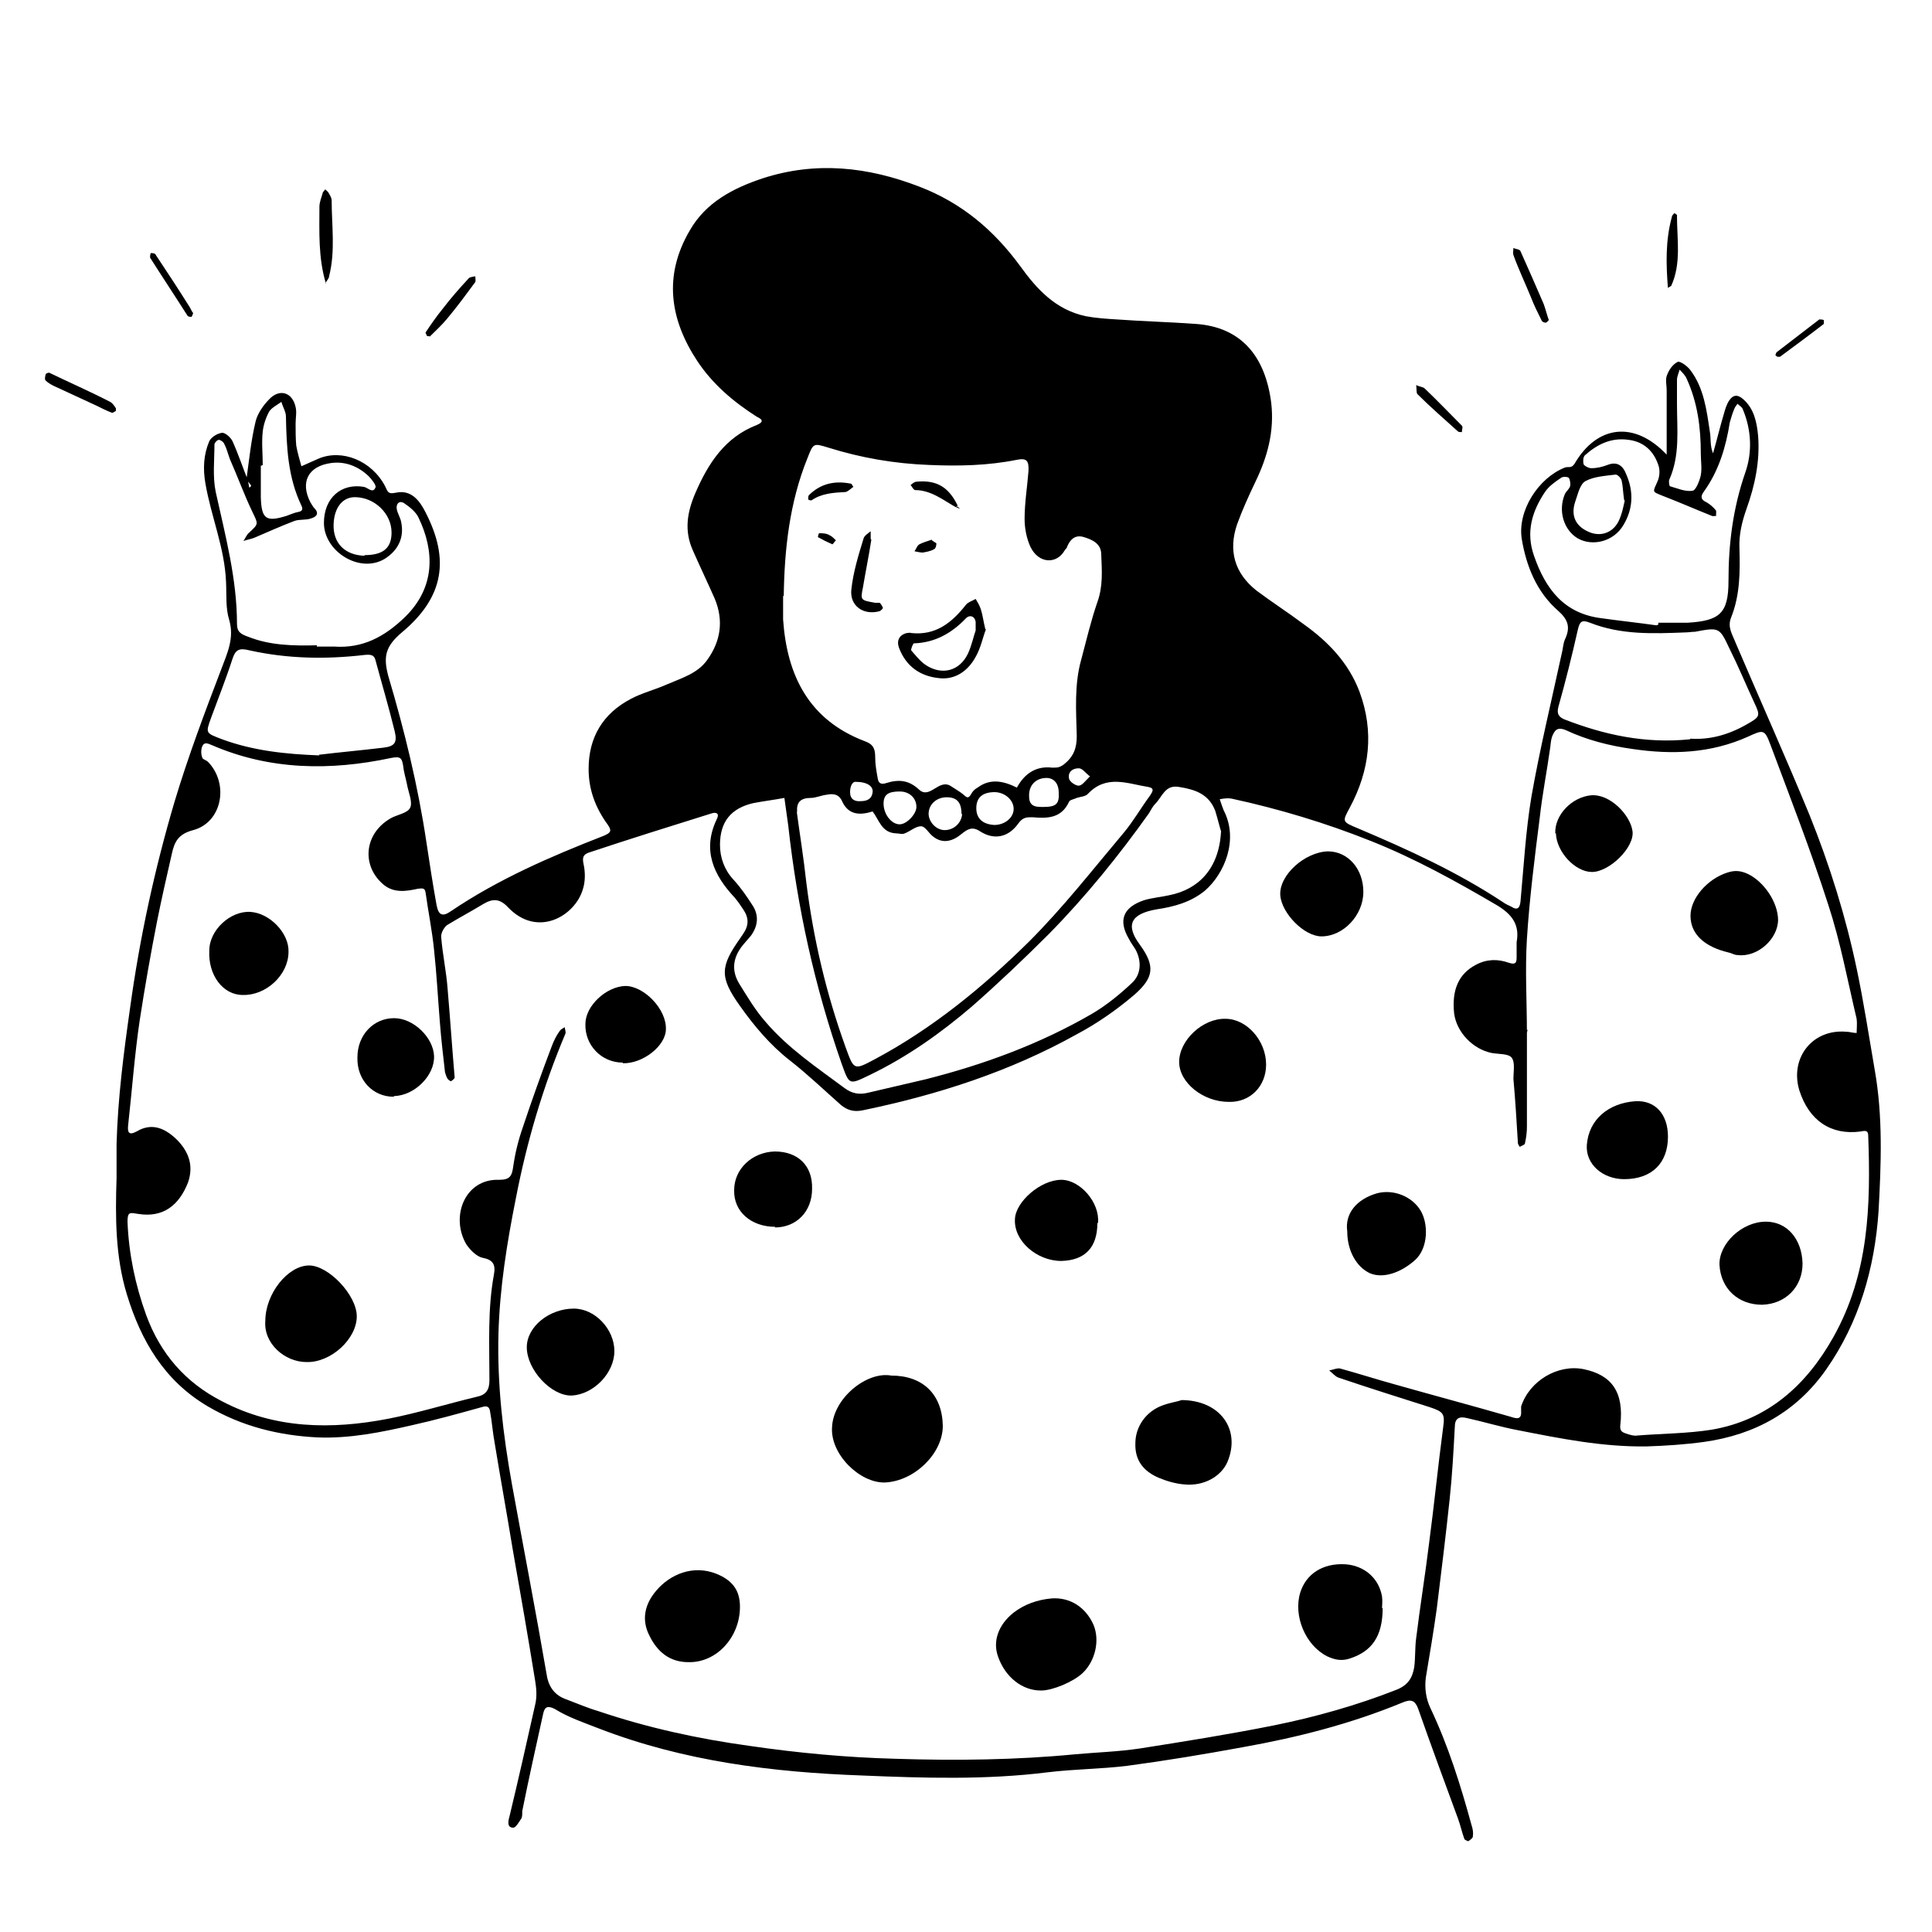 <?xml version="1.0" encoding="UTF-8"?>
<svg id="Layer_1" data-name="Layer 1" xmlns="http://www.w3.org/2000/svg" version="1.1" viewBox="0 0 300 300">
  <defs>
    <style>
      .cls-1 {
        fill: #000;
        stroke-width: 0px;
      }
    </style>
  </defs>
  <path class="cls-1" d="M38.3,74.2c.4-2.9.7-5.9,1.4-8.8.3-1.2,1.2-2.5,2.1-3.4,1.6-1.7,3.6-1.1,4.1,1.2.2.8,0,1.7,0,2.6,0,1.1,0,2.3.1,3.4.2,1.1.5,2.1.8,3.2.9-.4,1.8-.8,2.7-1.2,3.6-1.5,8.2.3,10.3,4.3.4.8.4,1.3,1.7,1,2.4-.5,3.7,1.3,4.6,3.1,3.7,7.2,2.9,13.1-3.7,18.6-2.6,2.2-2.9,3.8-2.1,6.8,2.5,8.4,4.6,17,5.9,25.7.5,3.3,1,6.6,1.6,9.9.3,1.5.9,1.8,2.2.9,7.4-5,15.5-8.5,23.7-11.7,1.2-.5,1.3-.8.7-1.7-1.9-2.6-3-5.4-3-8.7,0-4.9,2.2-8.6,6.6-10.9,1.7-.9,3.7-1.4,5.5-2.2,2.3-1,4.8-1.7,6.3-3.8,2.1-2.9,2.6-6.1,1.2-9.5-1.1-2.5-2.3-5-3.4-7.5-1.4-3.1-.9-6,.4-9,2-4.6,4.6-8.6,9.5-10.5,1.4-.6.6-1,0-1.3-3.6-2.3-6.8-5-9.2-8.6-4.3-6.5-5.3-13.3-1.2-20.3,2.5-4.4,6.8-6.6,11.3-8.1,8.3-2.7,16.4-1.8,24.4,1.3,6.5,2.5,11.5,6.7,15.6,12.3,2.6,3.6,5.5,6.8,10.2,7.8,1.6.3,3.2.4,4.8.5,4.1.3,8.2.4,12.3.7,7.1.5,10.8,5.1,11.7,12.3.5,4.4-.6,8.4-2.5,12.3-1,2.1-2,4.3-2.8,6.5-1.4,4.1-.4,7.6,3,10.3,2.4,1.8,4.9,3.4,7.3,5.2,3.8,2.7,7,6,8.7,10.5,2.3,6.2,1.6,12.2-1.5,18-1.2,2.2-1.2,2.2,1.2,3.2,7.8,3.3,15.5,6.8,22.6,11.5.4.3.9.5,1.3.7.9.6,1.3.2,1.4-.8.5-5.4.8-10.9,1.7-16.3,1.3-7.4,3.1-14.8,4.7-22.2.2-.7.2-1.5.5-2.2.9-1.9.5-3.1-1.1-4.5-3.3-2.9-4.9-6.9-5.6-11.1-.7-4.4,2.6-9.5,6.7-11.1.5-.2,1,.2,1.5-.6,3.5-6,9.3-6.7,14.3-1.4,0-3.5,0-6.8,0-10,0-.7-.2-1.6,0-2.2.3-.9.9-1.8,1.7-2.2.3-.2,1.5.6,2,1.3,2.1,2.8,2.5,6.2,3,9.5.2,1.1,0,2.2.5,3.4.6-2.1,1.1-4.2,1.7-6.2.2-.7.4-1.4.8-2,.6-.9,1.3-1,2.2-.2,1.7,1.5,2.1,3.6,2.3,5.7.3,3.9-.5,7.7-1.8,11.3-.7,2-1.2,4-1.1,6.2.1,3.6.1,7.2-1.3,10.7-.6,1.5.2,2.6.7,3.9,3.8,8.9,7.8,17.8,11.5,26.8,3.1,7.7,5.6,15.7,7.3,23.8,1.1,5.2,1.9,10.5,2.8,15.7,1.3,7.3,1,14.7.6,22-.6,8.8-3,17.2-8.1,24.5-4.6,6.6-11.1,10.2-19,11.3-2.9.4-5.9.6-8.9.7-6.8.1-13.3-1.2-19.9-2.5-2.7-.5-5.3-1.3-8-1.9-1.2-.3-1.9,0-1.9,1.4-.2,3.7-.4,7.5-.8,11.2-.6,5.7-1.3,11.3-2,17-.5,3.6-1.1,7.1-1.7,10.7-.2,1.6,0,3.2.7,4.7,2.8,5.9,4.7,12,6.4,18.2.2.6.3,1.2.2,1.8,0,.2-.4.5-.7.7-.1,0-.5-.2-.6-.3-.4-1.1-.6-2.1-1-3.2-2.1-5.7-4.2-11.4-6.2-17.1-.5-1.3-1.1-1.5-2.5-.9-8,3.3-16.3,5.4-24.7,6.9-6,1.1-12,2.1-18,2.9-4.1.5-8.2.5-12.3,1-9.6,1.2-19.2.9-28.8.5-13.9-.5-27.7-2.2-40.9-7.3-2.3-.9-4.7-1.7-6.8-3-1.5-.8-1.7,0-1.9.9-1.1,5-2.2,9.9-3.2,14.9,0,.4,0,.8-.1,1.1-.4.6-.9,1.5-1.3,1.5-1,0-.8-1-.6-1.7,1.4-5.8,2.7-11.6,4-17.4.3-1.2.2-2.5,0-3.7-1.1-6.8-2.3-13.7-3.5-20.5-.9-5.5-1.9-11-2.8-16.5-.3-1.6-.4-3.2-.7-4.8-.1-.7-.4-1-1.3-.7-3.6,1-7.2,2-10.8,2.8-4.8,1.1-9.7,2.1-14.7,1.9-6-.3-11.7-1.7-17-4.8-6.8-4-10.4-10.2-12.6-17.4-1.8-5.9-1.8-12-1.6-18.1,0-1.7,0-3.5,0-5.3.2-7.1,1.1-14.1,2.1-21.1,1.5-10.9,3.8-21.5,6.9-32,2.1-7,4.7-13.9,7.3-20.7.9-2.4,2-4.7,1.2-7.5-.6-1.9-.4-4-.5-5.9-.2-5.3-2.3-10.1-3.2-15.3-.4-2.3-.3-4.5.6-6.6.3-.6,1.2-1.2,2-1.3.5,0,1.3.7,1.6,1.3.9,2,1.6,4.1,2.4,6.1l.2,1.1c.1,0,.3-.2.3-.3-.2-.3-.4-.5-.6-.8ZM237.2,159.9s0,0-.1,0c0,5,0,10,0,15,0,.9-.1,1.7-.3,2.6,0,.3-.6.4-.8.6-.1-.2-.3-.4-.3-.6-.2-3.3-.4-6.7-.7-10,0-1.1.3-2.6-.3-3.3-.5-.6-2-.5-3.1-.7-2.9-.6-5.4-3.2-5.8-6.1-.4-3.7.7-6.2,3.4-7.6,1.7-.9,3.4-.9,5.1-.3,1.2.4,1.2-.2,1.2-1,0-.7,0-1.5,0-2.2.5-2.7-.7-4.3-3-5.7-6.3-3.7-12.8-7.3-19.6-10-7-2.8-14.3-5-21.7-6.6-.6-.1-1.2,0-1.8.1.2.6.4,1.2.6,1.7,2.4,4.6.1,9.9-2.9,12.5-2.2,1.8-4.8,2.5-7.5,2.9-4,.7-4.9,2.4-2.6,5.5,2.4,3.3,2.2,5.1-.9,7.8-2.7,2.3-5.7,4.4-8.9,6.1-10.4,5.8-21.6,9.4-33.2,11.8-1.4.3-2.4,0-3.4-.8-2.6-2.3-5.1-4.7-7.9-6.9-3.1-2.4-5.6-5.4-7.8-8.5-3.2-4.5-3.1-6.1.1-10.6.1-.2.3-.4.4-.6.9-1.3.9-2.5,0-3.8-.4-.6-.8-1.2-1.3-1.8-3.3-3.5-5.1-7.4-2.8-12.2.5-1-.2-1.1-.8-.9-6.4,2-12.8,4-19.1,6.1-.8.3-1,.7-.8,1.7.3,1.3.3,2.8-.1,4-1.2,4.1-7,7.6-11.6,2.8-1.3-1.4-2.4-1.4-3.9-.5-1.8,1.1-3.7,2.1-5.5,3.2-.5.3-1,1.2-1,1.8.2,2.7.8,5.4,1,8.1.4,4.6.7,9.2,1.1,13.8,0,.2-.4.5-.6.6,0,0-.4-.2-.5-.4-.2-.3-.3-.7-.4-1-.3-2.6-.6-5.2-.8-7.8-.3-3.7-.5-7.5-.9-11.2-.3-3-.9-5.9-1.3-8.8-.1-.8-.4-.8-1.2-.7-1.8.4-3.7.7-5.3-.6-3.5-2.9-3.1-7.9,1-10.3,1-.6,2.7-.8,3.1-1.7.4-.9-.3-2.4-.5-3.6-.2-1-.5-1.9-.6-2.9-.2-1.2-.4-1.5-1.9-1.2-9.4,2-18.8,1.9-27.8-2-.7-.3-1.2-.5-1.5.2-.2.5-.2,1.2,0,1.7,0,.3.6.4.9.7,3.3,3.4,2.2,9.4-2.3,10.6-2.3.6-2.9,1.8-3.3,3.6-.8,3.5-1.6,7-2.3,10.5-1,5.1-1.9,10.2-2.7,15.4-.8,5.4-1.2,10.9-1.8,16.3-.1,1,0,1.7,1.3,1,2.5-1.5,4.6-.4,6.4,1.4,1.7,1.8,2.5,3.9,1.6,6.5-1.4,3.6-3.9,5.5-7.7,4.9-1.3-.2-1.7-.4-1.7,1.2.2,5,1.2,9.8,2.9,14.5,2.2,6,6.1,10.5,11.8,13.4,8.2,4.3,17,4.4,25.8,2.7,4.6-.9,9.1-2.3,13.7-3.4,1.5-.3,2-1.1,2-2.6,0-5.5-.3-11,.7-16.4.3-1.6-.2-2.3-1.8-2.6-.9-.2-1.9-1.2-2.5-2.1-2.5-4.3-.2-10.2,5.1-10,1.7,0,2-.6,2.2-2.1.3-2.1.8-4.1,1.5-6.1,1.4-4.2,2.9-8.4,4.5-12.6.3-.8.7-1.6,1.2-2.3.2-.3.5-.4.8-.6,0,.3.2.7.1,1-3.5,8.3-6,16.8-7.7,25.6-1.4,7-2.5,13.9-2.7,21-.2,7.9.7,15.6,2.1,23.4,1.8,9.9,3.7,19.7,5.4,29.6.3,1.9,1.3,3.2,3.1,3.8,1.6.6,3.2,1.3,4.9,1.8,7.7,2.6,15.5,4.3,23.5,5.4,7.5,1.1,15.1,1.8,22.6,2,9.3.3,18.7.2,28-.7,3.3-.3,6.7-.4,10-.9,7-1.1,13.9-2.2,20.9-3.6,6.4-1.3,12.8-3.1,18.9-5.5,1.8-.7,2.5-1.8,2.8-3.5.2-1.5.1-3,.3-4.5.6-4.9,1.4-9.8,2-14.7.8-6,1.4-12.1,2.2-18.1.3-2.1,0-2.4-2.1-3.1-4.7-1.5-9.5-3-14.2-4.6-.5-.2-.9-.7-1.4-1.1.6-.1,1.2-.4,1.7-.3,2.9.8,5.7,1.7,8.6,2.5,6,1.7,12,3.3,17.9,5,.9.3,1.7.5,1.6-.9,0-.2,0-.5,0-.7,1.3-4,5.7-6.6,9.7-5.8,4.4.9,6.3,3.6,5.7,8.7-.1.9.3,1.1.9,1.3.6.2,1.2.4,1.8.3,3.8-.3,7.7-.3,11.5-.9,8.7-1.5,14.7-6.9,18.9-14.4,5.5-9.8,5.8-20.4,5.4-31.2,0-.8-.3-.9-1.2-.7-4.6.6-8-1.7-9.5-6.4-1.5-5,2-9.5,7.2-9.1.6,0,1.1.2,1.7.2,0-.7.1-1.5,0-2.2-1.4-5.9-2.5-11.9-4.4-17.7-2.7-8.4-5.9-16.6-9-24.9-.9-2.4-1.1-2.3-3.5-1.2-5.8,2.6-11.8,2.8-17.9,1.9-3.6-.5-7.1-1.4-10.3-2.9-1.4-.6-1.8,0-2.2,1-.2.6-.2,1.2-.3,1.8-.5,3.6-1.2,7.1-1.6,10.7-.8,6.3-1.6,12.6-2,18.9-.3,4.9,0,9.7,0,14.6ZM121.6,92.5c0,1.2,0,2.5,0,3.7.6,8.7,4,15.6,12.7,18.9,1.4.5,1.6,1.3,1.6,2.5,0,1.1.2,2.2.4,3.3.1.6.4,1,1.3.7,1.9-.6,3.5-.5,5.1,1,1.7,1.6,3.1-1.8,5-.5.6.4,1.3.8,1.8,1.2.5.4.8.9,1.3,0,.2-.4.6-.8,1-1,2-1.5,4.1-1,6.1,0,1.2-2.2,3-3.4,5.5-3.1.8,0,1.1,0,1.8-.5,1.5-1.2,2-2.5,2-4.4-.1-4-.4-8,.7-11.9.8-3,1.5-6,2.5-8.9.9-2.5.7-4.9.6-7.4,0-1.7-1.4-2.3-2.7-2.7-1.3-.4-2.1.3-2.6,1.5,0,.2-.3.4-.4.6-1.2,2.1-4,2.1-5.3-.6-.6-1.3-.9-2.9-.9-4.3,0-2.5.4-4.9.6-7.4.1-1.7-.3-2.1-1.8-1.8-4.5.9-9,1-13.6.8-5.4-.2-10.6-1.1-15.7-2.7-2.3-.7-2.3-.7-3.2,1.6-2.8,6.9-3.6,14.2-3.7,21.5ZM123.7,125.9c.5,3.7,1.1,7.4,1.5,11.1,1.1,8.8,3.1,17.3,6.1,25.6,1.3,3.6,1.3,3.6,4.5,1.9,9-4.8,16.8-11.2,24-18.3,5.3-5.3,9.9-11.2,14.7-16.9,1.5-1.8,2.7-3.9,4.1-5.8.3-.5.8-1.1-.3-1.3-3.2-.5-6.5-2-9.4,1.1-.4.4-1.1.4-1.7.6-.4.2-1.1.3-1.2.6-1.2,2.6-3.4,2.6-5.7,2.4-.9,0-1.5,0-2.2,1-1.5,2.1-3.7,2.6-5.9,1.2-1.2-.8-1.9-.4-2.9.4-1.3,1.1-2.9,1.6-4.4.4-.7-.5-1.2-1.6-1.9-1.6-.8,0-1.7.8-2.5,1.1-.4.2-.9,0-1.4,0-2.2-.1-2.6-2.1-3.6-3.4-1.9.6-3.7.6-4.7-1.5-.5-1.2-1.4-1.3-2.4-1.1-.9.1-1.7.5-2.5.5-1.6,0-2.3.7-2.1,2.3ZM189.7,129.4c-.3-.9-.6-2.2-1-3.5-1-2.6-3.1-3.3-5.6-3.7-2.2-.4-2.6,1.5-3.7,2.6-.4.4-.7,1-1,1.5-4.7,6.6-9.8,12.9-15.5,18.7-3.9,3.9-7.9,7.7-12,11.3-4.8,4.1-10,7.8-15.8,10.6-3.3,1.6-3.2,1.6-4.4-1.7-4.2-12-6.9-24.3-8.3-37-.2-1.4-.4-2.9-.6-4.3-1.6.3-3.2.5-4.8.8-3.5.8-5.2,2.9-5.2,6.5,0,2,.7,3.9,2.1,5.4,1.1,1.2,2,2.5,2.9,3.9,1.1,1.6.9,3.3-.2,4.8-.4.5-.8.9-1.2,1.4-1.5,1.8-1.9,3.8-.7,5.9,1.3,2.1,2.6,4.3,4.2,6.1,3.5,4.1,8,7.1,12.3,10.3,1.1.8,2.2,1,3.5.7,3-.7,6-1.4,9-2.1,9.1-2.3,17.8-5.5,25.9-10.2,2.2-1.3,4.3-3,6.2-4.8,1.4-1.3,1.5-3.4.5-5.2-.3-.5-.7-1-1-1.6-1.7-2.9-.9-4.9,2.3-6,1.3-.4,2.7-.5,4-.8,4.5-.9,7.7-4.1,8-9.9ZM257.5,97c0-.1,0-.2,0-.3,1.5,0,3,0,4.5,0,5-.3,6.4-1.4,6.4-6.5,0-5.8.7-11.3,2.6-16.8,1.1-3.1,1-6.6-.4-9.9-.1-.3-.5-.5-.8-.8-.2.3-.4.5-.5.8-.3.7-.5,1.4-.7,2.1-.6,3.8-1.7,7.5-4,10.7-.6.8-.5,1.3.4,1.7.5.3,1,.7,1.4,1.2.2.2,0,.6.1.9-.2,0-.5.1-.7,0-2.5-1-5-2.1-7.6-3.1-1.7-.7-1.6-.5-.8-2.3.3-.7.4-1.7.1-2.5-.7-2.1-2.2-3.6-4.6-3.9-2.7-.4-4.9.7-6.8,2.4-.3.3-.3,1-.2,1.4.2.3.8.6,1.2.6.9,0,1.7-.2,2.5-.5,1.5-.6,2.4.1,2.9,1.4,1.2,2.7,1.1,5.4-.4,7.9-1.5,2.6-4.8,3.4-7.1,2.1-2.2-1.3-3.1-4.3-2-6.9.2-.4.7-.8.8-1.2.1-.4,0-1-.2-1.3-.2-.2-1-.2-1.2,0-.9.6-1.9,1.3-2.5,2.2-2,3-3,6.2-1.7,9.9,1.8,5.2,4.7,9,10.5,9.7,2.8.4,5.7.7,8.5,1.1ZM49.2,100.4c.7,0,1.7,0,2.7,0,4.4.3,7.8-1.5,11-4.6,4.7-4.6,4.6-10.2,2.1-15.4-.4-.9-1.4-1.7-2.3-2.3-.7-.4-1.2.1-1.1.9.1.7.6,1.4.7,2.1.5,2.4-.5,4.4-2.6,5.7-3.9,2.3-9.4-1.2-9.4-5.6,0-3.9,2.7-6.2,6.2-5.6.6.1,1.4,1.1,1.8.1.2-.3-.6-1.3-1.1-1.8-1.6-1.5-3.6-2.3-5.8-2-3.6.5-4.8,3-3.2,6.1.2.3.4.7.6.9.9.9.2,1.4-.5,1.6-.8.3-1.8.1-2.6.4-2.1.8-4.1,1.7-6.2,2.6-.5.2-1.1.3-1.7.5.3-.4.5-1,.9-1.3,1.5-1.4,1.4-1.3.5-3.2-1.3-2.7-2.3-5.5-3.5-8.2-.3-.8-.5-1.7-.9-2.4-.1-.3-.6-.6-.8-.6-.3,0-.7.5-.7.7,0,2.5-.3,5,.2,7.4,1.5,6.8,3.3,13.5,3.3,20.5,0,1.3.7,1.6,1.8,2,3.3,1.3,6.8,1.4,10.6,1.3ZM262.5,114.7c3,.2,5.9-.6,8.7-2.2,2.1-1.2,2.2-1.3,1.2-3.4-1.3-2.8-2.5-5.7-3.9-8.5-1.5-3.2-1.6-3.2-5.3-2.5-.5,0-1,.1-1.5.1-5,.2-10,.4-14.8-1.5-1.3-.5-1.6-.2-1.9,1.1-.9,4-1.9,8-3,11.9-.3,1.1,0,1.6.9,2,6.2,2.4,12.5,3.8,19.5,3.1ZM49.5,117.2c3.3-.4,6.7-.7,10-1.1,1.8-.2,2.2-.8,1.8-2.5-.9-3.7-2-7.4-3-11.1-.2-.8-.7-.9-1.7-.8-6,.7-11.9.6-17.8-.7-1.6-.4-2.2-.2-2.7,1.3-1,3.1-2.2,6.1-3.3,9.1-.9,2.5-.9,2.4,1.7,3.4,4.9,1.8,9.9,2.3,15.1,2.5ZM40.6,72.3s0,0-.1,0c0,1.6,0,3.2,0,4.9.1,3.4.8,3.9,4,2.9.6-.2,1.2-.5,1.8-.6.6-.1.8-.4.5-1-2.1-4.4-2.3-9-2.4-13.8,0-.8-.5-1.5-.7-2.3-.7.5-1.5.9-1.9,1.5-.5.9-.9,2.1-1,3.1-.2,1.7,0,3.5,0,5.2ZM56.6,86.2c2.9,0,4.2-1.1,4.2-3.5,0-3-2.7-5.5-5.7-5.5-1.9,0-3.2,1.6-3.3,4.2-.1,3,1.8,4.8,4.8,4.9ZM264.1,70.4c0-4-.5-7.9-2.2-11.6-.2-.5-.7-1-1.1-1.4-.1.5-.4,1-.4,1.6,0,1.2,0,2.5,0,3.7,0,4,.5,8-1.2,11.8-.1.3,0,.9.1,1,1.1.3,2.4.9,3.5.7.5,0,1.1-1.5,1.3-2.4.2-1.1,0-2.2,0-3.4ZM252.2,77.7c-.2-1.4-.2-2.3-.4-3.1-.1-.4-.7-1-1-.9-1.6.2-3.3.3-4.6,1-.9.5-1.2,2.1-1.6,3.2-.7,2.1,0,3.7,1.9,4.6,1.8.9,3.8.4,4.8-1.5.6-1.2.8-2.5,1-3.3ZM154.5,123c-1.9,0-2.9.8-2.9,2.5,0,1.6,1,2.5,2.8,2.6,1.6,0,3-1.1,3-2.5,0-1.4-1.4-2.6-3-2.6ZM149.3,126.4c0-1.8-.7-2.6-2.3-2.6-1.5,0-2.7,1-2.8,2.4-.1,1.3,1.1,2.7,2.5,2.7,1.4,0,2.6-1.1,2.7-2.5ZM139.7,122.9c-1.8,0-2.5.5-2.5,1.9,0,1.6,1.2,3.2,2.5,3.2,1.1,0,2.6-1.6,2.6-2.7,0-1.3-1-2.4-2.6-2.4ZM162.1,125.3c1.9,0,2.4-.5,2.3-2.2,0-1.5-.8-2.3-1.9-2.3-1.7,0-2.8,1.2-2.7,2.9,0,1.7,1.3,1.6,2.3,1.6ZM132.8,121.4c-.4,0-.8.6-.8,1.6,0,1.1.7,1.5,1.7,1.4,1,0,1.7-.4,1.8-1.4.1-.9-.8-1.6-2.7-1.6ZM169.3,120.6c-.8-.6-1.2-1.3-1.8-1.3-1,0-1.7.6-1.5,1.6.1.5,1,1.1,1.5,1.1.5,0,1-.7,1.7-1.4Z"/>
  <path class="cls-1" d="M50.6,44c-1.2-4-1-8-1-11.9,0-.7.3-1.4.5-2.1,0-.2.3-.4.4-.6.2.2.5.4.6.7.2.3.4.7.4,1,0,3.9.6,7.9-.4,11.8,0,.3-.3.6-.6,1.1Z"/>
  <path class="cls-1" d="M18,63.3c0,.3,0,.4,0,.5-.2.1-.4.3-.6.3-.8-.3-1.6-.7-2.4-1.1-2.2-1-4.5-2.1-6.7-3.1-.4-.2-.9-.5-1.2-.8-.2-.2-.1-.6,0-1,0-.1.5-.3.6-.2,3.1,1.5,6.3,2.9,9.4,4.5.4.2.7.7.9,1Z"/>
  <path class="cls-1" d="M240.5,49.7c-.2.2-.3.4-.5.4-.2,0-.5-.1-.6-.3-.6-1.2-1.2-2.4-1.7-3.7-.9-2.2-1.9-4.3-2.7-6.5-.1-.3,0-.7,0-1.1.4.2,1,.2,1.1.5,1.2,2.7,2.4,5.4,3.6,8.2.3.8.5,1.7.8,2.5Z"/>
  <path class="cls-1" d="M66.7,52.2c-.2,0-.3,0-.4,0,0-.2-.3-.5-.2-.6.8-1.2,1.7-2.5,2.6-3.6,1.3-1.7,2.7-3.3,4.1-4.8.2-.2.6-.2,1-.3,0,.3.1.7,0,.9-1.4,1.9-2.8,3.8-4.3,5.6-.9,1.1-1.9,2-2.8,2.9Z"/>
  <path class="cls-1" d="M30,48.6c-.1.3-.2.6-.3.6-.1,0-.5,0-.6-.2-1.9-3-3.9-6-5.8-9,0-.1,0-.4.1-.7.3,0,.7,0,.8.3,1.8,2.7,3.5,5.3,5.2,8,.2.3.3.6.5.9Z"/>
  <path class="cls-1" d="M259,44.8c-.3-3.8-.4-7.4.6-11.1,0-.2.2-.4.4-.6.2.1.5.3.4.4,0,3.7.7,7.4-.9,10.9,0,0-.2.1-.5.3Z"/>
  <path class="cls-1" d="M219.9,59.8c.7.3,1.1.3,1.3.5,2,1.9,3.9,3.9,5.8,5.8.2.2,0,.6,0,1-.2,0-.5,0-.6-.1-2.1-1.9-4.3-3.8-6.3-5.8-.2-.2-.1-.8-.2-1.4Z"/>
  <path class="cls-1" d="M276,55.4c0,0-.3-.2-.3-.2,0-.2.1-.5.3-.6,2.2-1.7,4.3-3.3,6.5-5,.1,0,.5,0,.7.1,0,0,0,.5,0,.6-2.2,1.7-4.5,3.4-6.8,5.1,0,0-.2,0-.4,0Z"/>
  <path class="cls-1" d="M138.4,213.6c4.9,0,7.9,2.9,8,7.8,0,4.3-4.4,8.6-9,8.8-3.9.1-8.5-4.4-8.2-8.6.2-4.5,5.4-8.7,9.2-8Z"/>
  <path class="cls-1" d="M161.6,262.5c-2.9,0-5.5-2.1-6.6-5.2-.9-2.4,0-5,2.4-6.9,1.7-1.3,3.7-2,5.9-2.2,2.9-.2,5.3,1.4,6.5,4.1,1,2.4.3,5.6-1.7,7.5-1.5,1.4-4.7,2.7-6.4,2.7Z"/>
  <path class="cls-1" d="M106.9,258.1c-3,0-4.9-1.7-6.1-4.2-1.2-2.4-.7-4.8,1.1-6.9,2.1-2.5,5.7-4.1,9.4-2.6,2.4,1,3.6,2.5,3.6,5.1,0,4.7-3.6,8.7-8,8.6Z"/>
  <path class="cls-1" d="M41.2,205.1c0-4.2,3.5-8.6,6.8-8.6,3,0,7.4,4.6,7.4,7.9,0,3.5-4,7.2-7.8,7.1-3.4,0-6.7-2.9-6.4-6.4Z"/>
  <path class="cls-1" d="M183.4,217.4c6.1,0,9.3,4.6,7.2,9.6-1,2.3-3.7,3.8-6.7,3.5-1.3-.1-2.7-.5-3.9-1-2.4-1-3.8-2.7-3.7-5.4,0-2.6,1.7-5,4.3-5.9,1.1-.4,2.4-.6,2.9-.8Z"/>
  <path class="cls-1" d="M214.7,249.7c0,4.4-1.7,6.7-5,7.8-1.4.5-2.5.2-3.6-.3-3.4-1.7-5.3-6.3-4.2-9.9.9-2.9,3.5-4.6,7-4.4,2.9.2,5.2,2.1,5.7,5,.1.7,0,1.5,0,1.8Z"/>
  <path class="cls-1" d="M95.4,209.8c0,3.4-3.2,6.7-6.6,6.9-3.2.1-7-4-7-7.5,0-3.2,3.5-6,7.3-6,3.3,0,6.3,3.2,6.3,6.6Z"/>
  <path class="cls-1" d="M276.1,142.8c0,3-3.2,5.9-6.3,5.5-.5,0-.9-.3-1.4-.4-3.8-.9-5.9-2.9-5.9-5.7,0-2.7,2.6-5.7,5.7-6.7,1.2-.4,2.1-.3,3.2.2,2.5,1.2,4.7,4.4,4.7,7.2Z"/>
  <path class="cls-1" d="M190.8,171.1c-4,0-7.7-3-7.7-6.2,0-3.4,3.7-6.8,7.2-6.7,3.3,0,6.3,3.4,6.3,7.1,0,3.4-2.5,5.9-5.8,5.8Z"/>
  <path class="cls-1" d="M273.6,202.6c-3.7,0-6.4-2.5-6.6-6.2-.1-3.3,3.5-6.7,7.2-6.7,3.3,0,5.6,2.7,5.7,6.5,0,3.6-2.6,6.3-6.3,6.4Z"/>
  <path class="cls-1" d="M211.7,138.5c0,3.6-3.1,6.9-6.5,6.9-2.7,0-6.2-3.6-6.4-6.4-.2-3.1,3.8-6.7,7.4-6.8,3.1,0,5.5,2.7,5.5,6.3Z"/>
  <path class="cls-1" d="M209.2,191.2c-.4-2.8,1.5-5,4.6-5.9,2.6-.7,5.5.5,6.8,2.7,1.2,2,1.2,5.7-.8,7.6-2.2,2-5,3-7.1,2.1-2.1-1-3.5-3.5-3.5-6.5Z"/>
  <path class="cls-1" d="M170.4,189.9c0,3.8-1.9,5.8-5.6,5.9-3.8,0-7.4-3.1-7.2-6.5.1-2.7,4-6.1,7.2-6.1,2.9,0,6,3.5,5.7,6.7Z"/>
  <path class="cls-1" d="M37.7,154.5c-3.1,0-5.4-3.1-5.2-6.9,0-3.2,3.3-6.2,6.4-6,3,.2,6,3.3,5.9,6.2,0,3.6-3.5,6.8-7.1,6.7Z"/>
  <path class="cls-1" d="M252.2,183.1c-3.3,0-6-2.3-5.8-5.3.3-4,3.4-6.5,7.5-6.8,3.1-.2,5.1,2,5.1,5.5,0,4.1-2.5,6.6-6.8,6.6Z"/>
  <path class="cls-1" d="M120.4,190.5c-3.8,0-6.5-2.4-6.4-5.7,0-3.3,2.8-5.9,6.3-6,3.6,0,5.9,2.2,5.8,5.8,0,3.5-2.4,6-5.8,6Z"/>
  <path class="cls-1" d="M96.7,165c-3.3,0-5.9-2.7-5.8-6,0-2.8,3.2-5.8,6.2-5.9,2.9,0,6.4,3.6,6.3,6.7,0,2.6-3.6,5.4-6.7,5.3Z"/>
  <path class="cls-1" d="M61.1,170.3c-3.2,0-5.7-2.6-5.6-6.1,0-3.5,2.5-6.1,5.7-6.1,3,0,6.1,3,6.2,5.9.1,3-3,6.1-6.2,6.2Z"/>
  <path class="cls-1" d="M241.5,129.4c-.1-2.9,2.6-5.6,5.5-5.9,3-.3,6.2,3.1,6.5,5.6.3,2.5-3.6,6.3-6.3,6.3-2.6,0-5.5-3.1-5.6-6Z"/>
  <path class="cls-1" d="M153.1,97.7c-.5,1.3-.8,2.9-1.6,4.3-1.2,2.2-3.2,3.6-5.7,3.3-2.9-.3-5.1-1.8-6.2-4.7-.4-1.1,0-2,1.2-2.3.2,0,.5-.1.7,0,3.8.4,6.3-1.6,8.5-4.4.3-.4,1-.6,1.5-.9.3.5.6,1,.8,1.6.3.9.4,1.9.7,3.1ZM151.5,97.9c0-.8,0-1.1,0-1.3-.1-.9-.9-1.2-1.5-.6-2.2,2.3-4.8,3.8-8.1,3.9-.1,0-.5.9-.4,1.1.7.8,1.4,1.7,2.3,2.3,2.5,1.6,5.2.9,6.5-1.8.6-1.3.9-2.8,1.2-3.6Z"/>
  <path class="cls-1" d="M135.3,83.8c-.4,2.6-.9,5-1.3,7.4-.4,2-.4,2,1.9,2.4.2,0,.6,0,.7,0,.2.2.4.5.5.8,0,.1-.3.4-.5.5-2.5.7-4.7-.8-4.4-3.4.3-2.7,1.1-5.3,1.9-7.9.1-.4.7-.8,1.1-1.1,0,.4,0,.9,0,1.2Z"/>
  <path class="cls-1" d="M148.5,78.8c-2-1.1-3.9-2.7-6.4-2.7-.2,0-.5-.5-.7-.8.3-.2.6-.5.9-.5,3.1-.3,5,.8,6.4,3.7l-.2.2Z"/>
  <path class="cls-1" d="M132.5,75.6c-.4.3-.8.7-1.2.8-1.9.1-3.7.2-5.3,1.3,0,0-.5,0-.5-.2,0-.2,0-.5.1-.6,1.8-1.8,4-2.3,6.5-1.8.2,0,.2.3.5.6Z"/>
  <path class="cls-1" d="M144.7,83.9c.4.3.7.4.7.5,0,.3-.1.8-.4.9-.5.3-1.2.4-1.7.5-.4,0-.8-.1-1.3-.2.3-.4.4-.9.8-1.1.6-.3,1.3-.5,1.9-.7Z"/>
  <path class="cls-1" d="M129.8,83.9c-.3.3-.5.7-.6.6-.7-.3-1.5-.7-2.2-1.1,0,0,.1-.6.2-.6.5,0,1.1,0,1.6.3.4.2.7.5,1,.8Z"/>
  <path class="cls-1" d="M148.6,78.6c.2.1.3.3.5.4-.2,0-.4-.2-.6-.2l.2-.2Z"/>
</svg>